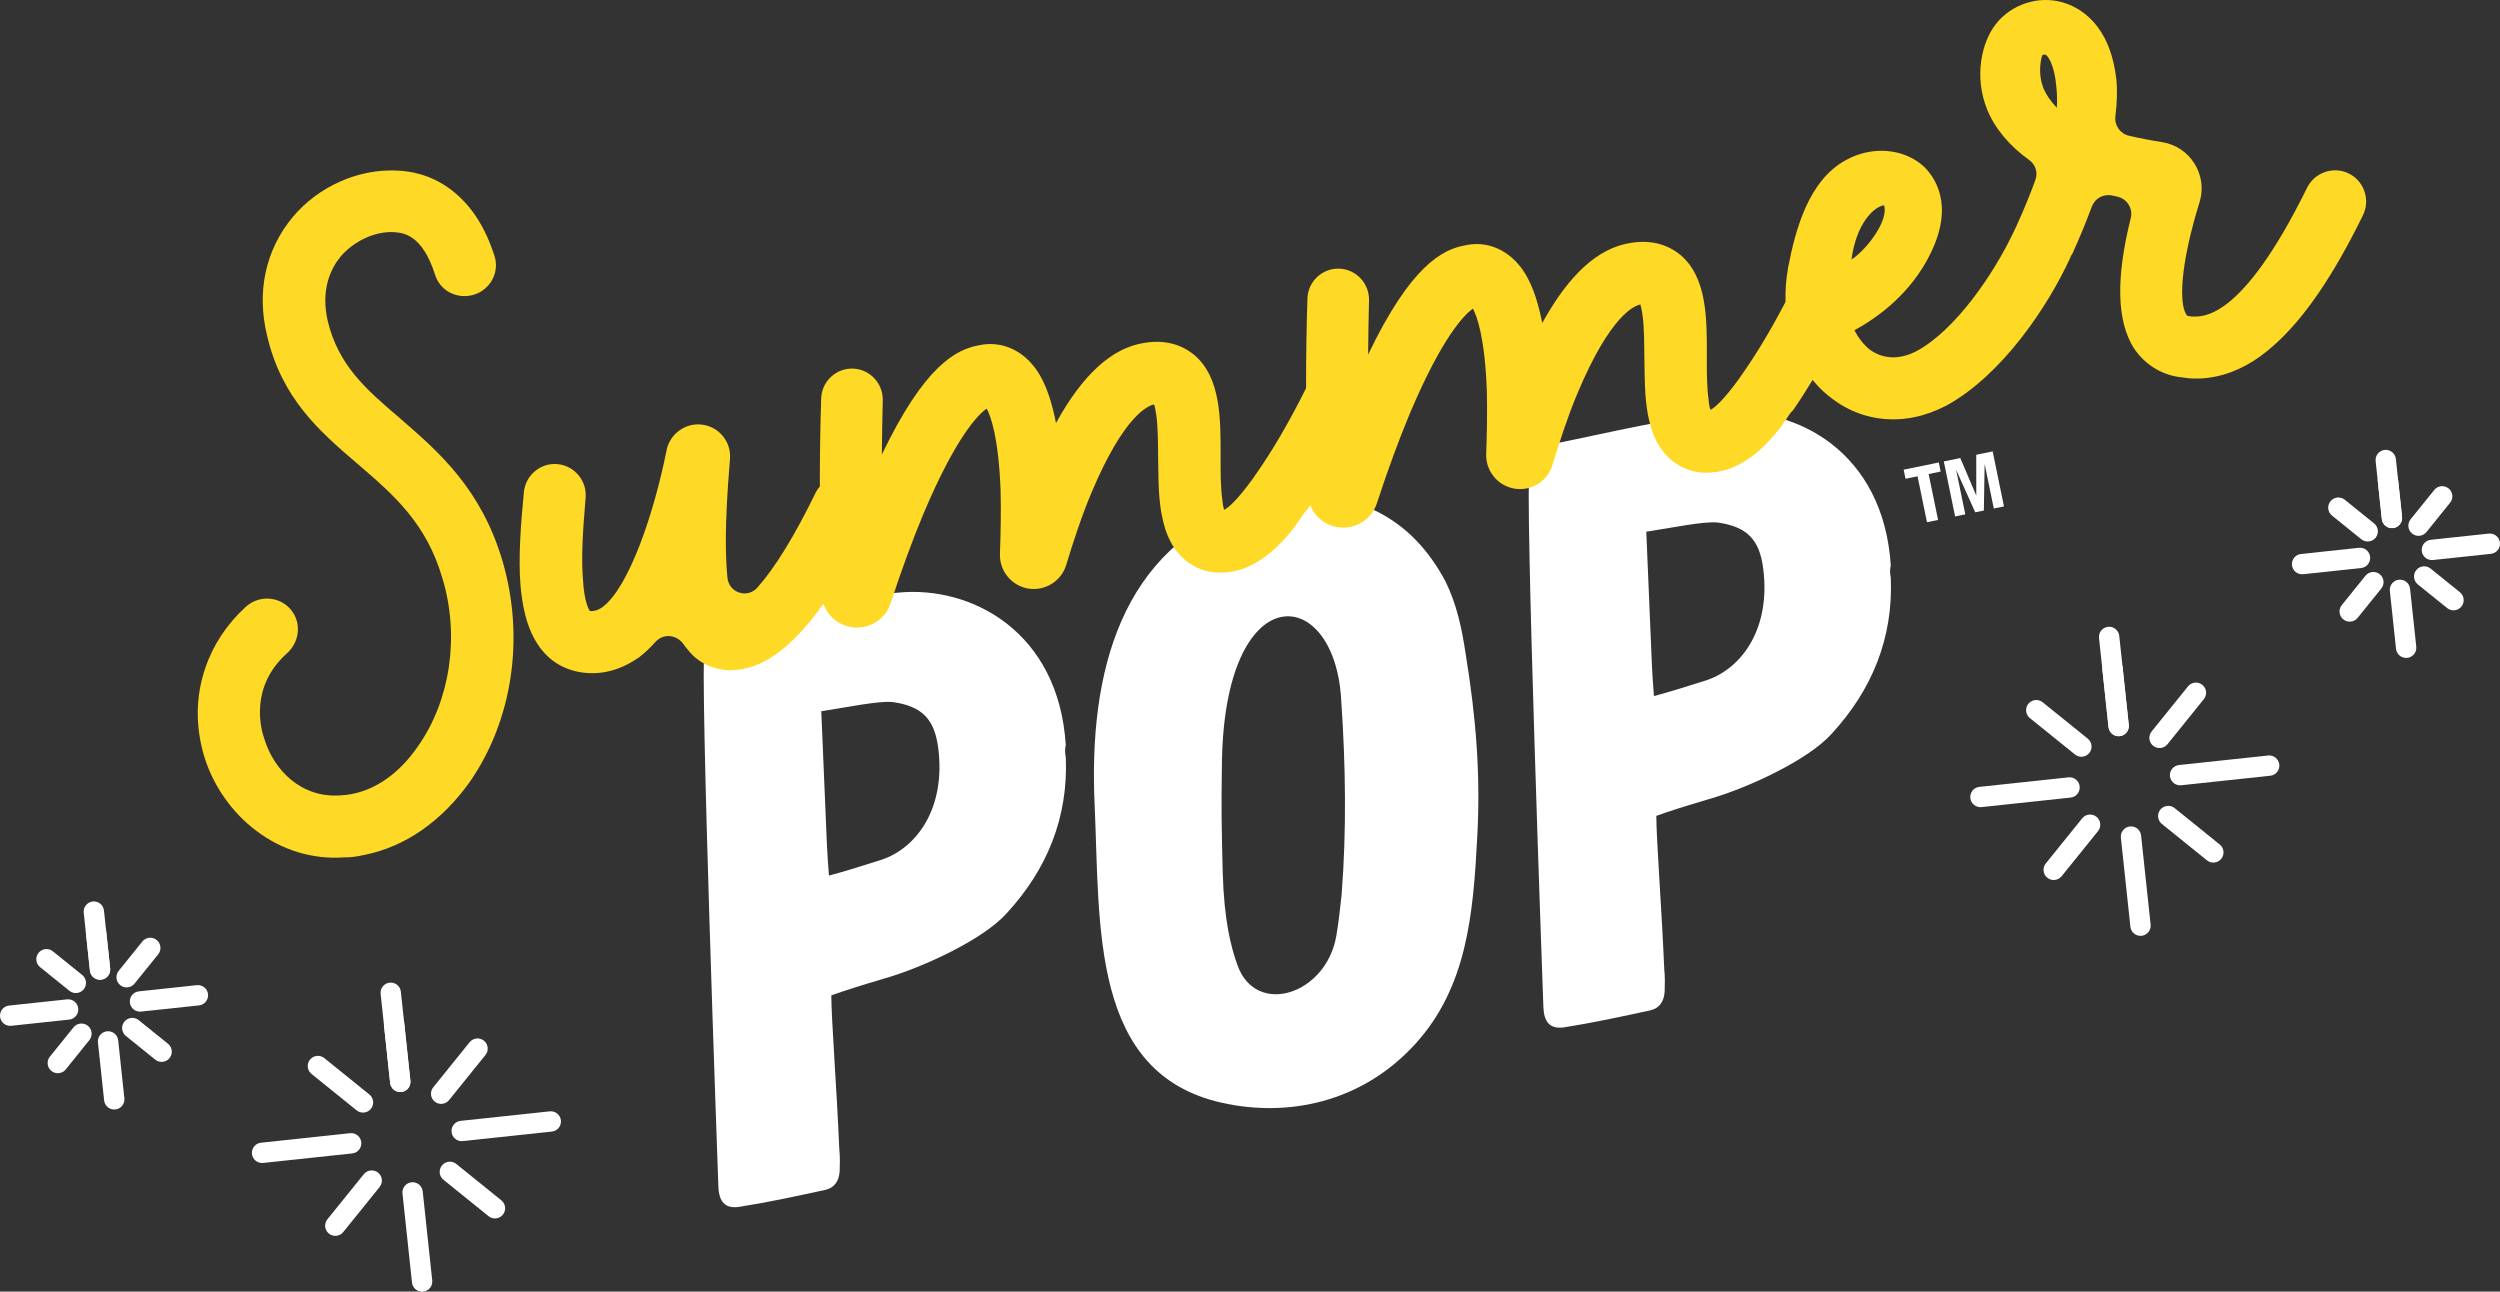 <svg xmlns="http://www.w3.org/2000/svg" viewBox="0 0 397 205.111"><rect x="0" y="0" width="397" height="205.111" fill="#333333" stroke="none"/><defs><style>      .cls-1 {        fill: #fff;      }      .cls-2 {        fill: none;      }      .cls-3 {        fill: #fed925;      }    </style></defs><g><g id="Layer_1"><g id="Isolation_Mode"><g><g><g><path class="cls-1" d="M308.177,74.883l-1.909.393,1.5,7.291-1.763.361-1.498-7.291-1.91.393-.296-1.444,5.58-1.147.296,1.444v0Z"></path><path class="cls-1" d="M311.293,72.737l2.517,5.909.024-.004-.007-6.426,2.607-.535,1.796,8.734-1.616.332-1.433-6.974-.025.005-.121,7.294-1.369.281-2.988-6.655-.025.005,1.433,6.974-1.616.333-1.795-8.734,2.618-.539 0.0 0Z"></path></g><g><path class="cls-1" d="M132.012,158.067c.014,3.899.869,14.873,1.269,24.404.128,1.23.093,2.354.06,3.475-.082,1.551-.811,2.686-2.275,3.004-4.528.985-9.056,1.971-13.643,2.692-2.291.359-3.246-.827-3.342-3.178-.051-1.521-2.991-82.33-2.194-85.709.544-2.629,1.894-3.48,4.451-3.897,8.019-1.606,18.081-4.077,26.301-4.75,11.608-1.129,25.472,6.173,26.605,24.2-.15.587-.139,1.281.005,1.948.403,9.534-2.96,17.795-9.389,24.775-3.701,4.153-13.327,8.621-19.498,10.379-3.671,1.078-6.408,1.954-8.351,2.657l-0-0ZM130.42,112.944c1.129,26.954.832,20.462,1.218,26.098,2.767-.746,4.071-1.165,8.378-2.52,5.714-1.94,10.176-8.354,8.976-17.714-.585-4.615-2.571-6.691-7.311-7.333-2.411-.174-7.073.838-11.261,1.47Z"></path><path class="cls-1" d="M232.74,103.793c1.668,10.233,2.384,19.28,1.851,29.019-.644,12.416-1.625,23.926-9.84,32.966-8.555,9.39-20.331,11.671-30.742,9.337-20.818-4.674-19.315-27.873-20.176-47.208-1-21.262,4.202-40.941,24.452-47.856,3.747-1.375,13.948-1.922,20.334,1.149,4.852,2.433,8.337,6.274,10.934,11.15,1.741,3.527,2.582,7.385,3.187,11.442l0-0ZM196.501,153.238c2.92,8.291,14.138,4.731,15.716-4.678.368-2.172.596-4.313.827-6.454.816-10.359.639-20.778-.069-31.082-1.087-18.457-18.64-19.657-18.935,10.392-.119,7.14-.046,10.052.131,17.265.231,7.48,1.263,11.581,2.33,14.558h-0Z"></path><path class="cls-1" d="M263.022,129.558c.014,3.899.866,14.873,1.266,24.404.128,1.23.093,2.354.06,3.475-.082,1.551-.811,2.686-2.275,3.004-4.528.985-9.056,1.971-13.643,2.692-2.291.359-3.246-.827-3.338-3.178-.051-1.521-2.994-82.33-2.194-85.709.544-2.629,1.891-3.48,4.451-3.9,8.019-1.603,18.081-4.074,26.298-4.746,11.611-1.13,25.472,6.173,26.608,24.2-.153.588-.142,1.281.002,1.948.403,9.534-2.96,17.795-9.389,24.775-3.701,4.153-13.327,8.621-19.498,10.379-3.671,1.078-6.408,1.954-8.348,2.656h-0ZM261.431,84.435c1.126,26.955.829,20.462,1.215,26.098,2.77-.747,4.074-1.165,8.378-2.52,5.714-1.94,10.179-8.355,8.976-17.714-.585-4.615-2.571-6.691-7.311-7.333-2.411-.174-7.069.838-11.257,1.47h-0Z"></path></g><g><path class="cls-3" d="M57.044,73.884c5.51,4.751,10.715,9.237,13.251,18.078,2.705,9.063,1.223,19.206-3.879,26.482-3.273,4.819-7.655,7.618-12.267,7.858-6.381.502-10.701-4.115-12.168-8.966-.47-1.309-2.507-8.115,3.586-13.588,1.861-1.673,2.288-4.361,1.015-6.393-.775-1.237-2.049-2.059-3.497-2.256-1.475-.204-2.962.264-4.074,1.279-2.967,2.712-5.182,6.065-6.405,9.689-1.576,4.558-1.604,9.523-.079,14.365,1.446,4.507,4.416,8.691,8.136,11.467,4.063,3.117,9.071,4.624,13.978,4.247.423.017.848-.004,1.267-.049.71-.076,1.405-.22,2.052-.353,6.441-1.323,12.204-5.34,16.676-11.629,6.762-9.778,8.703-22.833,5.192-34.926-3.381-11.54-10.136-17.403-16.096-22.577l-.374-.325c-5.158-4.408-9.614-8.215-11.316-15.322-1.134-4.955.47-8.276,1.997-10.17,2.146-2.529,5.556-4.113,8.546-3.928,1.447.108,4.459.332,6.519,6.802.751,2.366,3.18,3.762,5.697,3.246,1.379-.282,2.579-1.144,3.291-2.365.693-1.186.854-2.605.439-3.894-.928-2.887-2.117-5.26-3.632-7.251l-.002-.004c-3.016-3.932-7.097-6.115-11.793-6.313-6.17-.325-12.547,2.506-16.625,7.385-4.312,5.188-5.758,11.86-4.078,18.776,2.332,10.09,8.44,15.322,14.346,20.382l.295.252h-0Z"></path><path class="cls-3" d="M375.465,30.362c-.435-1.257-1.333-2.264-2.526-2.835l-.001 0c-2.427-1.165-5.376-.143-6.569,2.281-10.478,21.252-16.648,20.616-18.671,20.412-.379-.046-.43-.133-.507-.261-1.072-1.628-1.164-7.292,2.11-17.908.63-2.041.324-4.268-.84-6.11-1.144-1.809-3.001-3.034-5.097-3.365-1.867-.294-3.653-.64-5.306-1.027-1.391-.325-2.307-1.65-2.134-3.083.283-2.316.328-4.261.137-5.952-1.01-8.668-5.736-11.315-8.459-12.119-3.84-1.152-8.237.275-10.682,3.455-2.178,2.784-3.526,8.228-1.334,13.611,1.243,2.992,3.491,5.676,6.679,7.977.99.714,1.374,1.975.954,3.138-.814,2.256-1.833,4.736-3.03,7.367l-.331.701c-3.374,7.153-9.458,15.824-15.441,19.074-2.709,1.45-5.395,1.357-7.524-.224-.946-.769-1.77-1.81-2.415-3.046,3.538-1.922,9.04-5.785,12.177-12.381,3.737-7.732.45-12.09-1.15-13.618-3.182-2.931-8.313-3.328-12.458-.981-5.789,3.205-7.903,10.791-9.101,17.053-.319,1.751-.454,3.568-.404,5.409-2.274,4.371-4.59,8.238-6.905,11.523l-.413.609c-2.649,3.647-3.992,4.727-4.622,5.027-.109-.36-.223-.895-.287-1.687-.267-1.872-.278-4.327-.269-6.682.018-6.217.035-12.644-4.189-16.236-2.195-1.786-4.872-2.417-7.966-1.901-5.114.81-9.708,4.98-13.985,12.718-1.238-6.389-3.145-8.864-4.742-10.309-2.115-1.871-4.76-2.619-7.412-2.051-3.709.635-8.743,3.277-15.495,17.368.024-2.772.064-5.649.142-8.605.071-2.669-2.028-4.932-4.679-5.044-1.311-.054-2.568.408-3.532,1.302-.969.899-1.525,2.122-1.569,3.442-.147,4.477-.219,9.265-.214,14.235-2.666,5.347-5.344,9.94-7.984,13.686l-.413.609c-2.649,3.647-3.992,4.727-4.622,5.027-.109-.36-.223-.895-.287-1.687-.268-1.881-.278-4.331-.267-6.682.016-6.218.032-12.646-4.191-16.236-2.195-1.786-4.871-2.42-7.966-1.901-5.113.81-9.706,4.98-13.985,12.718-1.237-6.388-3.145-8.864-4.742-10.309-2.115-1.871-4.763-2.606-7.41-2.05-3.71.633-8.744,3.274-15.497,17.366.024-2.772.064-5.649.143-8.605.071-2.669-2.029-4.931-4.68-5.044-1.311-.054-2.566.406-3.531,1.301-.968.899-1.525,2.122-1.57,3.445-.144,4.429-.216,9.131-.214,13.984-.23.262-.469.579-.655.961-3.321,6.821-6.429,11.887-9.235,15.061-.752.851-1.837,1.157-2.897.819-1.062-.342-1.765-1.223-1.882-2.357-.086-.849-.158-1.822-.205-2.937-.203-4.996.217-11.143.606-15.938.219-2.712-1.727-5.103-4.453-5.443-2.629-.323-5.092,1.466-5.616,4.083-2.027,10.119-5.969,21.752-10.171,24.899-.833.567-1.384.64-1.973.644-.324-.361-.946-1.859-1.109-4.763-.322-3.376-.074-7.744.398-13.266.226-2.642-1.733-5.026-4.364-5.313-1.314-.145-2.601.235-3.63,1.069-1.033.837-1.673,2.026-1.804,3.349-.479,4.848-.917,10.415-.534,14.959.318,3.439,1.001,6.105,2.088,8.15,1.615,3.062,4.068,4.908,7.295,5.487,1.387.25,2.909.234,4.287-.051,1.792-.367,3.415-1.088,5.143-2.293.878-.663,1.751-1.48,2.596-2.428.588-.66,1.385-.992,2.232-.942.893.055,1.712.532,2.251,1.307.253.367.524.704.754.954,1.461,1.858,3.613,2.956,6.352,3.177.476-.018.962-.036,1.48-.091.328-.035.67-.086,1.03-.16,4.131-.85,8.269-4.24,12.596-10.339.673,1.992,2.432,3.481,4.63,3.755,2.658.329,5.199-1.274,6.033-3.818,1.714-5.253,3.49-10.091,5.277-14.367,5.203-12.259,8.683-15.645,9.978-16.545.635,1.181,1.888,4.537,2.205,12.972.099,3.223 0,7.275-.1,10.107-.095,2.707,1.847,5.073,4.519,5.505,2.65.426,5.229-1.183,6-3.742.965-3.193,2.435-7.759,3.97-11.382,5.295-12.619,9.151-13.959,9.995-14.116.096.296.222.805.34,1.646.266,1.874.278,4.382.293,6.827l.022,1.338c.043,2.922.088,5.945.753,8.629,1.622,7.148,6.728,8.116,8.299,8.246,1.123.047,2.07-.015,2.983-.205,5.858-1.205,9.924-7.378,11.125-9.241l.428-.454c.185-.261.366-.527.548-.795.727,1.876,2.434,3.26,4.546,3.525,2.657.329,5.201-1.275,6.033-3.818,1.722-5.273,3.499-10.109,5.278-14.368,5.203-12.257,8.683-15.644,9.977-16.545.637,1.182,1.888,4.539,2.206,12.971.098,3.241-0,7.285-.1,10.109-.095,2.707,1.847,5.074,4.519,5.505,2.657.423,5.228-1.183,6.001-3.741.963-3.191,2.433-7.756,3.969-11.383,5.295-12.619,9.151-13.959,9.995-14.116.095.296.222.805.34,1.645.262,1.866.277,4.358.293,6.828l.023,1.34c.043,2.922.088,5.943.752,8.629,1.623,7.144,6.731,8.115,8.301,8.246,1.12.045,2.067-.017,2.983-.207,5.857-1.205,9.922-7.378,11.122-9.24l.432-.456c.981-1.401,1.985-2.956,3.107-4.815.965,1.201,2.046,2.231,3.22,3.068,3.731,2.788,8.334,3.805,12.945,2.85,1.67-.343,3.422-.977,5.085-1.844,8.783-4.803,16.09-15.664,19.679-23.504l.077-.238c.108-.142.218-.31.311-.513,1.057-2.332,2.104-4.87,3.026-7.341.496-1.334,1.87-2.068,3.272-1.75l.762.17c.757.163,1.398.614,1.805,1.268.402.645.522,1.405.34,2.141-2.375,9.528-2.228,16.265.47,20.631,1.823,2.718,4.595,4.379,7.728,4.667,1.719.286,3.431.243,5.259-.131,3.311-.679,6.393-2.347,9.413-5.093,4.728-4.238,9.305-10.948,13.996-20.511.591-1.204.674-2.565.233-3.831l0-0ZM326.558,13.886c.11.968.133,2.038.071,3.23-.99-1.055-1.683-2.05-2.073-2.97-1.092-2.651-.35-5.103-.248-5.338.05-.044.12-.102.185-.157l.368.045c.279.138,1.383,1.415,1.698,5.189ZM294.015,41.222c.727-5.555,3.415-8.341,5.165-8.629l.012-.001c.755,2.415-2.722,7.012-5.176,8.63h0Z"></path></g></g><g><g><line class="cls-2" x1="336.442" y1="115.296" x2="334.93" y2="101.145"></line><path class="cls-1" d="M336.614,116.902c-.887.095-1.683-.547-1.778-1.435l-1.512-14.15c-.095-.887.548-1.683,1.435-1.778s1.683.547,1.778,1.435l1.512,14.15c.095.887-.548,1.683-1.435,1.778Z"></path></g><g><line class="cls-2" x1="336.442" y1="115.296" x2="335.464" y2="106.144"></line><path class="cls-1" d="M336.614,116.902c-.887.095-1.683-.547-1.778-1.435l-.978-9.152c-.095-.887.548-1.683,1.435-1.778s1.683.547,1.778,1.435l.978,9.152c.095.887-.548,1.683-1.435,1.778Z"></path></g><g><line class="cls-2" x1="330.523" y1="118.558" x2="323.361" y2="112.778"></line><path class="cls-1" d="M330.695,120.164c-.411.044-.839-.069-1.186-.349l-7.163-5.78c-.695-.56-.803-1.577-.243-2.272.561-.695,1.577-.803,2.272-.243l7.163,5.78c.695.56.803,1.577.243,2.272-.28.347-.674.548-1.086.592Z"></path></g><g><line class="cls-2" x1="331.907" y1="130.968" x2="326.127" y2="138.131"></line><path class="cls-1" d="M326.299,139.737c-.411.044-.839-.069-1.186-.349-.695-.56-.803-1.577-.243-2.272l5.78-7.163c.561-.695,1.577-.803,2.272-.243.695.56.803,1.577.243,2.272l-5.78,7.163c-.28.347-.674.548-1.086.592Z"></path></g><g><line class="cls-2" x1="344.318" y1="129.585" x2="351.48" y2="135.364"></line><path class="cls-1" d="M351.652,136.971c-.411.044-.839-.069-1.186-.349l-7.163-5.78c-.695-.56-.803-1.577-.243-2.272.561-.695,1.577-.803,2.272-.243l7.163,5.78c.695.56.803,1.577.243,2.272-.28.347-.674.548-1.086.592Z"></path></g><g><line class="cls-2" x1="342.934" y1="117.174" x2="348.714" y2="110.011"></line><path class="cls-1" d="M343.106,118.78c-.411.044-.839-.069-1.186-.349-.695-.56-.803-1.577-.243-2.272l5.779-7.163c.561-.695,1.577-.803,2.272-.243.695.56.803,1.577.243,2.272l-5.779,7.163c-.28.347-.674.548-1.086.592Z"></path></g><g><line class="cls-2" x1="328.645" y1="125.05" x2="314.495" y2="126.562"></line><path class="cls-1" d="M328.816,126.656l-14.15,1.512c-.887.095-1.683-.547-1.778-1.435s.548-1.683,1.435-1.778l14.15-1.512c.887-.095,1.683.547,1.778,1.435s-.548,1.683-1.435,1.778Z"></path></g><g><line class="cls-2" x1="338.399" y1="132.847" x2="339.911" y2="146.997"></line><path class="cls-1" d="M340.083,148.603c-.887.095-1.683-.547-1.778-1.435l-1.512-14.15c-.095-.887.548-1.683,1.435-1.778s1.683.547,1.778,1.435l1.512,14.15c.095.887-.548,1.683-1.435,1.778Z"></path></g><g><line class="cls-2" x1="346.196" y1="123.093" x2="360.346" y2="121.581"></line><path class="cls-1" d="M360.518,123.187l-14.15,1.512c-.887.095-1.683-.547-1.778-1.435s.548-1.683,1.435-1.778l14.15-1.512c.887-.095,1.683.547,1.778,1.435s-.548,1.683-1.435,1.778Z"></path></g></g><g><g><line class="cls-2" x1="63.563" y1="171.803" x2="62.05" y2="157.653"></line><path class="cls-1" d="M63.734,173.409c-.887.095-1.683-.547-1.778-1.435l-1.512-14.15c-.095-.887.547-1.683,1.435-1.778s1.683.547,1.778,1.435l1.512,14.15c.095.887-.547,1.683-1.435,1.778Z"></path></g><g><line class="cls-2" x1="63.563" y1="171.803" x2="62.585" y2="162.651"></line><path class="cls-1" d="M63.734,173.409c-.887.095-1.683-.547-1.778-1.435l-.978-9.152c-.095-.887.547-1.683,1.435-1.778s1.683.547,1.778,1.435l.978,9.152c.095.887-.547,1.683-1.435,1.778Z"></path></g><g><line class="cls-2" x1="57.644" y1="175.065" x2="50.481" y2="169.285"></line><path class="cls-1" d="M57.816,176.671c-.411.044-.839-.069-1.186-.349l-7.163-5.78c-.694-.56-.803-1.577-.243-2.272.56-.695,1.577-.803,2.272-.243l7.163,5.78c.694.56.803,1.577.243,2.272-.28.347-.675.548-1.086.592Z"></path></g><g><line class="cls-2" x1="59.028" y1="187.476" x2="53.248" y2="194.638"></line><path class="cls-1" d="M53.42,196.245c-.411.044-.839-.069-1.186-.349-.694-.56-.803-1.577-.243-2.272l5.78-7.163c.56-.695,1.577-.803,2.272-.243.694.56.803,1.577.243,2.272l-5.78,7.163c-.28.347-.675.548-1.086.592Z"></path></g><g><line class="cls-2" x1="71.438" y1="186.092" x2="78.601" y2="191.872"></line><path class="cls-1" d="M78.772,193.478c-.411.044-.839-.069-1.186-.349l-7.163-5.78c-.694-.56-.803-1.577-.243-2.272.56-.695,1.577-.803,2.272-.243l7.163,5.78c.694.56.803,1.577.243,2.272-.28.347-.675.548-1.086.592Z"></path></g><g><line class="cls-2" x1="70.055" y1="173.681" x2="75.834" y2="166.519"></line><path class="cls-1" d="M70.226,175.288c-.411.044-.839-.069-1.186-.349-.694-.56-.803-1.577-.243-2.272l5.779-7.163c.56-.695,1.577-.803,2.272-.243.694.56.803,1.577.243,2.272l-5.779,7.163c-.28.347-.675.548-1.086.592Z"></path></g><g><line class="cls-2" x1="55.765" y1="181.557" x2="41.615" y2="183.069"></line><path class="cls-1" d="M55.937,183.163l-14.15,1.512c-.887.095-1.683-.547-1.778-1.435s.547-1.683,1.435-1.778l14.15-1.512c.887-.095,1.683.547,1.778,1.435s-.547,1.683-1.435,1.778Z"></path></g><g><line class="cls-2" x1="65.519" y1="189.354" x2="67.032" y2="203.504"></line><path class="cls-1" d="M67.203,205.111c-.887.095-1.683-.547-1.778-1.435l-1.512-14.15c-.095-.887.547-1.683,1.435-1.778s1.683.547,1.778,1.435l1.512,14.15c.095.887-.547,1.683-1.435,1.778Z"></path></g><g><line class="cls-2" x1="73.317" y1="179.6" x2="87.467" y2="178.088"></line><path class="cls-1" d="M87.639,179.694l-14.15,1.512c-.887.095-1.683-.547-1.778-1.435s.547-1.683,1.435-1.778l14.15-1.512c.887-.095,1.683.547,1.778,1.435s-.547,1.683-1.435,1.778Z"></path></g></g><g><g><line class="cls-2" x1="15.887" y1="153.963" x2="14.903" y2="144.762"></line><path class="cls-1" d="M16.058,155.569c-.887.095-1.683-.547-1.778-1.435l-.983-9.201c-.095-.887.547-1.683,1.435-1.778s1.683.547,1.778,1.435l.983,9.201c.095.887-.547,1.683-1.435,1.778Z"></path></g><g><line class="cls-2" x1="15.887" y1="153.963" x2="15.251" y2="148.013"></line><path class="cls-1" d="M16.058,155.569c-.887.095-1.683-.547-1.778-1.435l-.636-5.951c-.095-.887.547-1.683,1.435-1.778s1.683.547,1.778,1.435l.636,5.951c.095.887-.547,1.683-1.435,1.778Z"></path></g><g><line class="cls-2" x1="12.038" y1="156.084" x2="7.381" y2="152.326"></line><path class="cls-1" d="M12.21,157.691c-.411.044-.839-.069-1.186-.349l-4.658-3.758c-.694-.56-.803-1.577-.243-2.272.56-.695,1.577-.803,2.272-.243l4.658,3.758c.694.56.803,1.577.243,2.272-.28.347-.675.548-1.086.592Z"></path></g><g><line class="cls-2" x1="12.938" y1="164.154" x2="9.18" y2="168.812"></line><path class="cls-1" d="M9.351,170.418c-.411.044-.839-.069-1.186-.349-.694-.56-.803-1.577-.243-2.272l3.758-4.658c.56-.695,1.577-.803,2.272-.243.694.56.803,1.577.243,2.272l-3.758,4.658c-.28.347-.675.548-1.086.592Z"></path></g><g><line class="cls-2" x1="21.008" y1="163.255" x2="25.665" y2="167.013"></line><path class="cls-1" d="M25.837,168.619c-.411.044-.839-.069-1.186-.349l-4.657-3.758c-.694-.56-.803-1.577-.243-2.272.56-.695,1.577-.803,2.272-.243l4.657,3.758c.694.56.803,1.577.243,2.272-.28.347-.675.548-1.086.592Z"></path></g><g><line class="cls-2" x1="20.108" y1="155.185" x2="23.866" y2="150.527"></line><path class="cls-1" d="M20.279,156.791c-.411.044-.839-.069-1.186-.349-.694-.56-.803-1.577-.243-2.272l3.758-4.658c.56-.695,1.577-.803,2.272-.243.694.56.803,1.577.243,2.272l-3.758,4.658c-.28.347-.675.548-1.086.592Z"></path></g><g><line class="cls-2" x1="10.817" y1="160.306" x2="1.616" y2="161.289"></line><path class="cls-1" d="M10.988,161.912l-9.201.983c-.887.095-1.683-.547-1.778-1.435s.547-1.683,1.435-1.778l9.201-.983c.887-.095,1.683.547,1.778,1.435s-.547,1.683-1.435,1.778Z"></path></g><g><line class="cls-2" x1="17.159" y1="165.376" x2="18.142" y2="174.577"></line><path class="cls-1" d="M18.314,176.183c-.887.095-1.683-.547-1.778-1.435l-.983-9.201c-.095-.887.547-1.683,1.435-1.778s1.683.547,1.778,1.435l.983,9.201c.095.887-.547,1.683-1.435,1.778Z"></path></g><g><line class="cls-2" x1="22.229" y1="159.033" x2="31.43" y2="158.05"></line><path class="cls-1" d="M31.602,159.656l-9.201.983c-.887.095-1.683-.547-1.778-1.435s.547-1.683,1.435-1.778l9.201-.983c.887-.095,1.683.547,1.778,1.435s-.547,1.683-1.435,1.778Z"></path></g></g><g><g><line class="cls-2" x1="379.841" y1="82.254" x2="378.858" y2="73.053"></line><path class="cls-1" d="M380.012,83.86c-.887.095-1.683-.547-1.778-1.435l-.983-9.201c-.095-.887.548-1.683,1.435-1.778s1.683.547,1.778,1.435l.983,9.201c.095.887-.548,1.683-1.435,1.778Z"></path></g><g><line class="cls-2" x1="379.841" y1="82.254" x2="379.205" y2="76.303"></line><path class="cls-1" d="M380.012,83.86c-.887.095-1.683-.547-1.778-1.435l-.636-5.951c-.095-.887.548-1.683,1.435-1.778s1.683.547,1.778,1.435l.636,5.951c.095.887-.548,1.683-1.435,1.778Z"></path></g><g><line class="cls-2" x1="375.992" y1="84.375" x2="371.335" y2="80.617"></line><path class="cls-1" d="M376.164,85.981c-.411.044-.839-.069-1.186-.349l-4.658-3.758c-.695-.56-.803-1.577-.243-2.272.561-.695,1.577-.803,2.272-.243l4.658,3.758c.695.56.803,1.577.243,2.272-.28.347-.674.548-1.086.592Z"></path></g><g><line class="cls-2" x1="376.892" y1="92.445" x2="373.134" y2="97.102"></line><path class="cls-1" d="M373.306,98.709c-.411.044-.839-.069-1.186-.349-.695-.56-.803-1.577-.243-2.272l3.758-4.658c.561-.695,1.577-.803,2.272-.243.695.56.803,1.577.243,2.272l-3.758,4.658c-.28.347-.674.548-1.086.592Z"></path></g><g><line class="cls-2" x1="384.962" y1="91.545" x2="389.619" y2="95.303"></line><path class="cls-1" d="M389.791,96.91c-.411.044-.839-.069-1.186-.349l-4.658-3.758c-.695-.56-.803-1.577-.243-2.272.561-.695,1.577-.803,2.272-.243l4.658,3.758c.695.56.803,1.577.243,2.272-.28.347-.674.548-1.086.592Z"></path></g><g><line class="cls-2" x1="384.062" y1="83.475" x2="387.82" y2="78.818"></line><path class="cls-1" d="M384.234,85.081c-.411.044-.839-.069-1.186-.349-.695-.56-.803-1.577-.243-2.272l3.758-4.657c.561-.695,1.577-.803,2.272-.243.695.56.803,1.577.243,2.272l-3.758,4.657c-.28.347-.674.548-1.086.592Z"></path></g><g><line class="cls-2" x1="374.771" y1="88.596" x2="365.57" y2="89.58"></line><path class="cls-1" d="M374.942,90.203l-9.201.983c-.887.095-1.683-.547-1.778-1.435s.548-1.683,1.435-1.778l9.201-.983c.887-.095,1.683.547,1.778,1.435s-.548,1.683-1.435,1.778Z"></path></g><g><line class="cls-2" x1="381.113" y1="93.666" x2="382.097" y2="102.867"></line><path class="cls-1" d="M382.268,104.473c-.887.095-1.683-.547-1.778-1.435l-.983-9.201c-.095-.887.548-1.683,1.435-1.778s1.683.547,1.778,1.435l.983,9.201c.095.887-.548,1.683-1.435,1.778Z"></path></g><g><line class="cls-2" x1="386.183" y1="87.324" x2="395.384" y2="86.341"></line><path class="cls-1" d="M395.556,87.947l-9.201.983c-.887.095-1.683-.547-1.778-1.435s.548-1.683,1.435-1.778l9.201-.983c.887-.095,1.683.547,1.778,1.435s-.548,1.683-1.435,1.778Z"></path></g></g></g></g></g></g></svg>